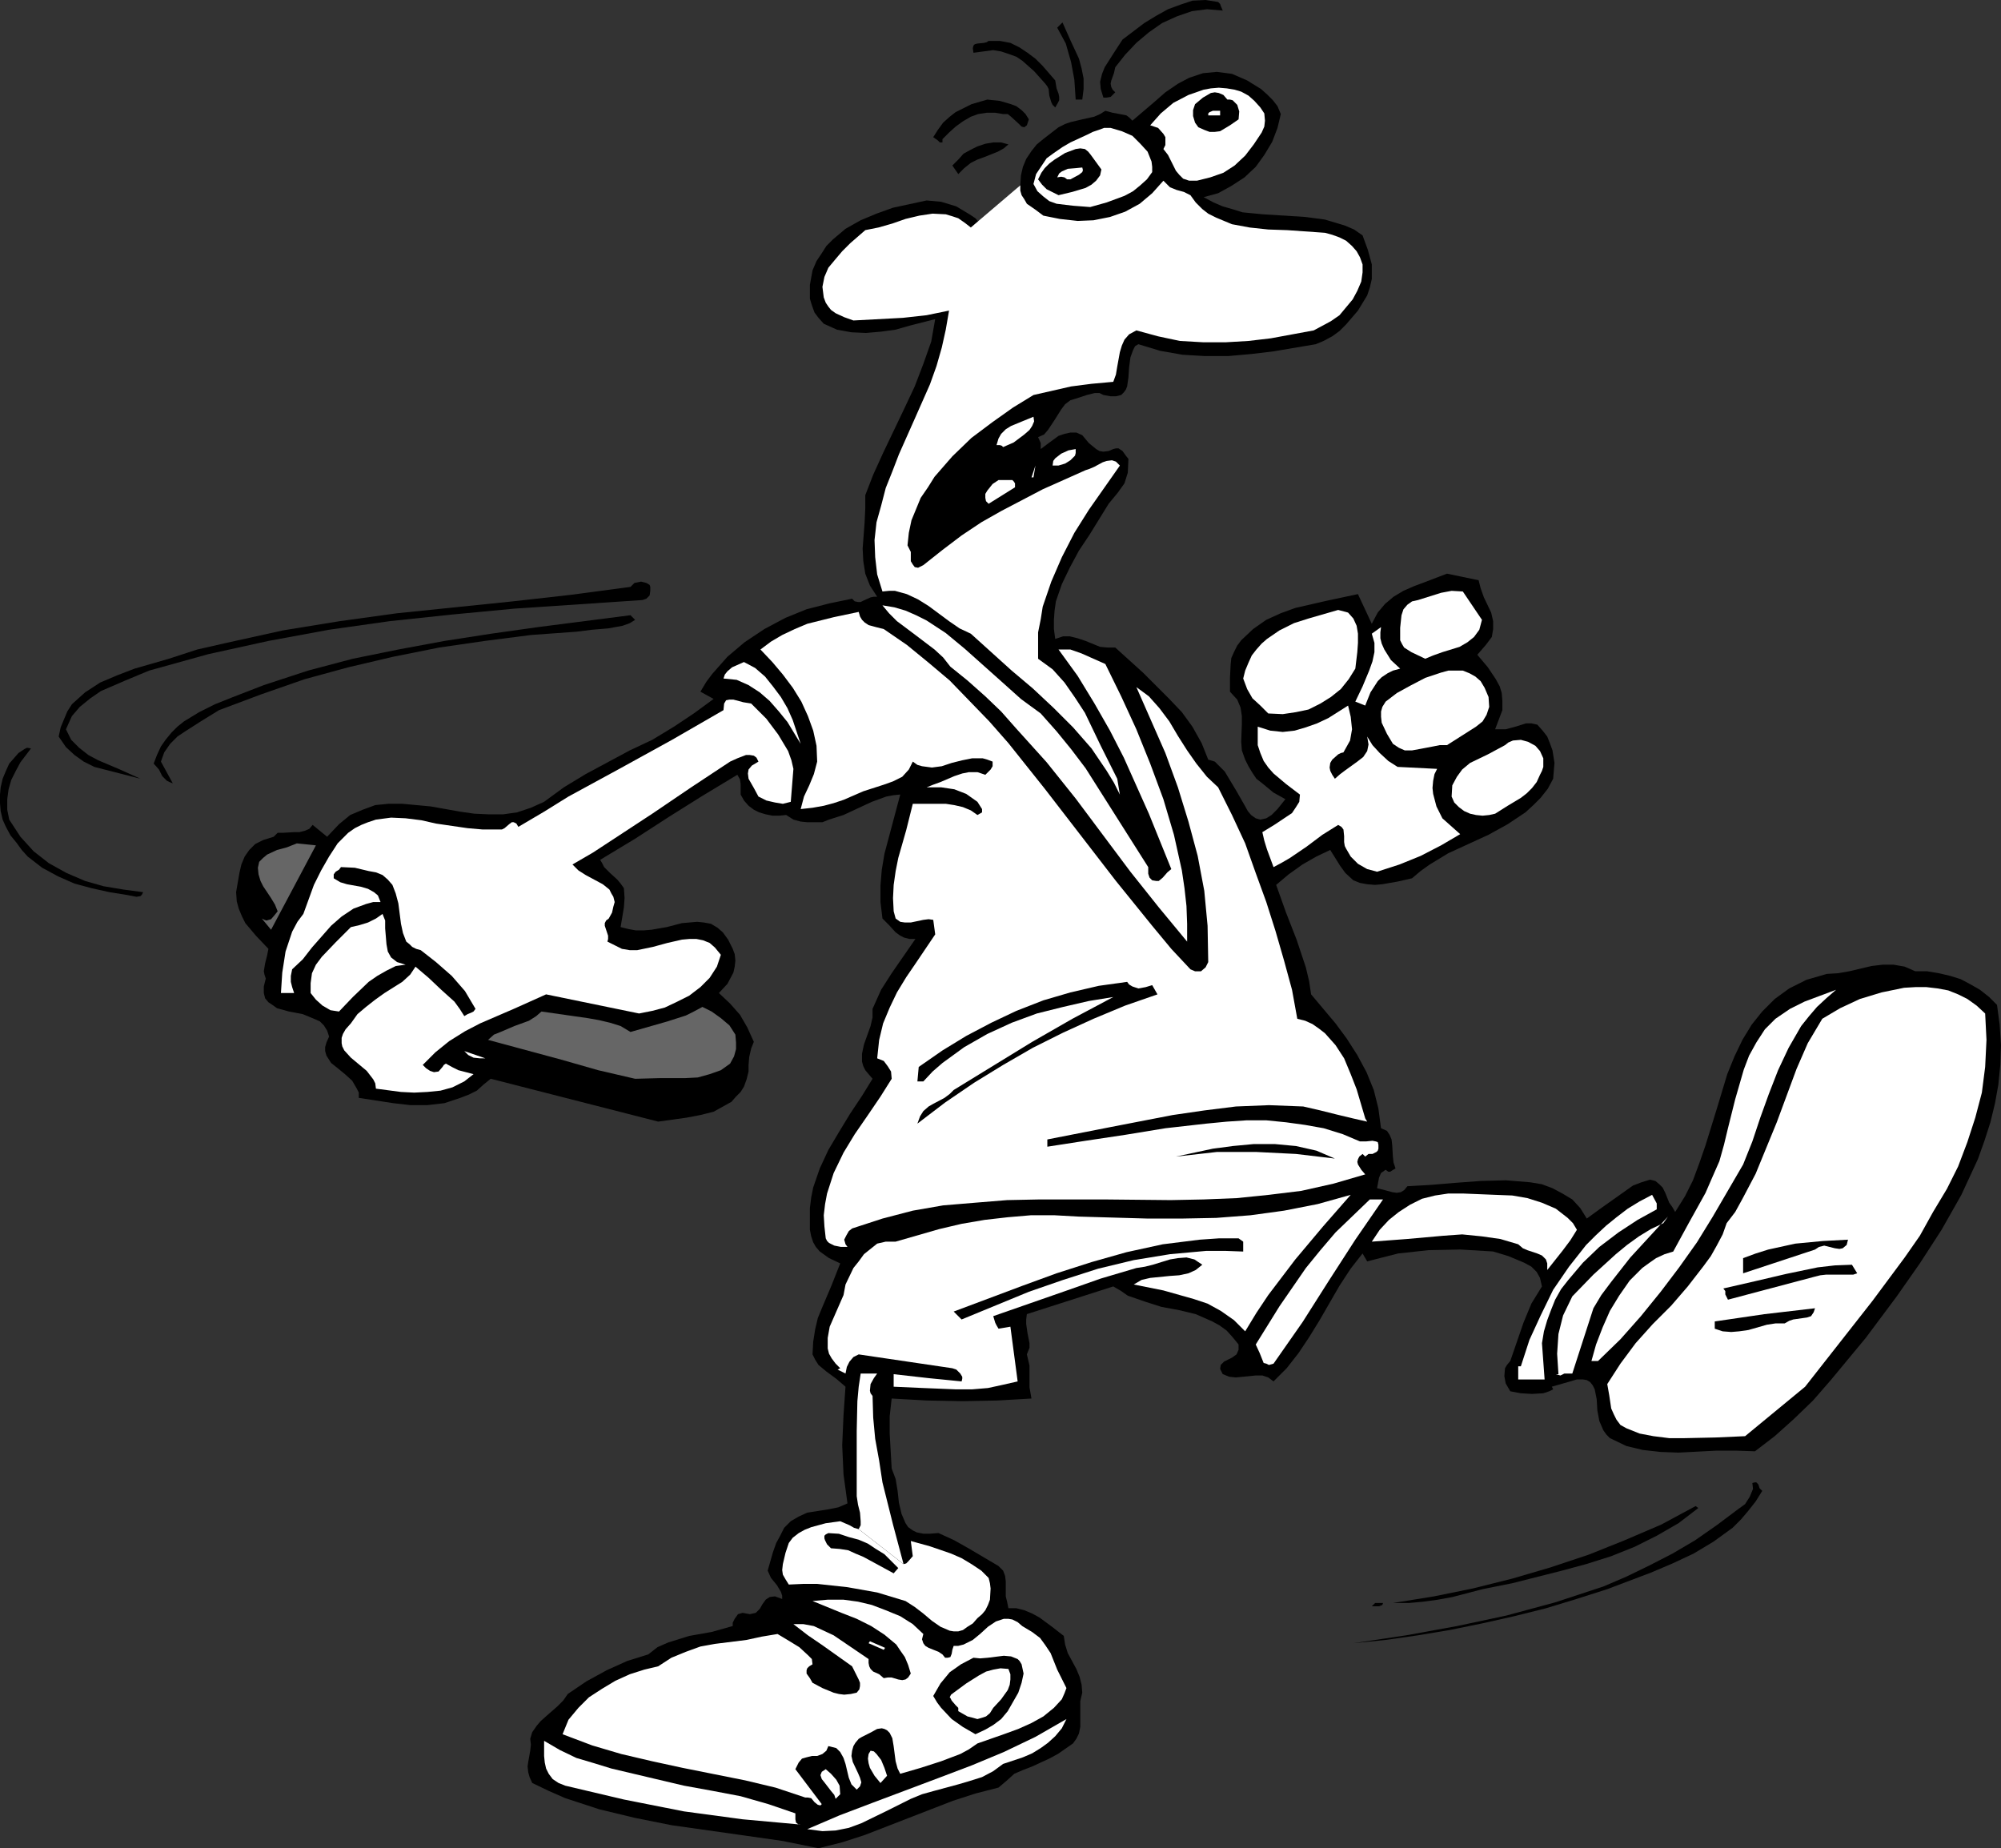 <?xml version="1.0" encoding="UTF-8" standalone="no"?>
<svg
   version="1.0"
   width="129.724mm"
   height="119.833mm"
   id="svg63"
   sodipodi:docname="T &amp; F - Discus 01.wmf"
   xmlns:inkscape="http://www.inkscape.org/namespaces/inkscape"
   xmlns:sodipodi="http://sodipodi.sourceforge.net/DTD/sodipodi-0.dtd"
   xmlns="http://www.w3.org/2000/svg"
   xmlns:svg="http://www.w3.org/2000/svg">
  <rect width="100%" height="100%" fill="#333333" stroke="none"/>
  <sodipodi:namedview
     id="namedview63"
     pagecolor="#ffffff"
     bordercolor="#000000"
     borderopacity="0.25"
     inkscape:showpageshadow="2"
     inkscape:pageopacity="0.0"
     inkscape:pagecheckerboard="0"
     inkscape:deskcolor="#d1d1d1"
     inkscape:document-units="mm" />
  <defs
     id="defs1">
    <pattern
       id="WMFhbasepattern"
       patternUnits="userSpaceOnUse"
       width="6"
       height="6"
       x="0"
       y="0" />
  </defs>
  <path
     style="fill:#000000;fill-opacity:1;fill-rule:evenodd;stroke:none"
     d="m 249.995,45.404 0.162,-2.424 0.485,-2.101 0.808,-1.939 1.293,-1.939 1.293,-1.616 1.778,-1.454 3.555,-2.747 1.616,-0.808 1.454,-0.485 2.747,-0.646 2.909,-0.646 1.454,-0.646 1.293,-0.808 1.778,0.485 1.778,0.323 1.616,0.323 0.646,0.485 0.808,0.808 5.494,-4.686 2.586,-2.262 3.07,-2.101 2.747,-1.454 3.394,-1.131 3.394,-0.323 3.717,0.485 3.717,1.616 3.394,2.101 1.454,1.293 1.454,1.454 1.131,1.454 0.808,1.939 -0.808,3.393 -1.293,3.393 -1.939,3.232 -2.101,2.908 -2.747,2.585 -3.232,2.101 -3.232,1.777 -3.555,0.969 2.424,1.293 2.262,0.969 2.262,0.646 2.586,0.808 5.01,0.485 5.171,0.323 5.171,0.323 4.848,0.646 4.848,1.454 2.262,0.969 2.101,1.454 1.293,3.555 0.97,3.555 v 1.939 1.616 l -0.485,2.101 -0.646,1.939 -2.262,3.716 -2.909,3.393 -1.616,1.616 -1.778,1.293 -2.101,1.131 -1.939,0.808 -10.504,1.777 -5.494,0.646 -5.494,0.485 h -5.656 l -5.494,-0.323 -5.494,-0.969 -5.333,-1.616 -0.808,0.485 -0.485,0.969 -0.646,1.777 -0.323,2.424 -0.162,2.424 -0.323,2.262 -0.323,0.808 -0.485,0.646 -0.646,0.646 -1.293,0.323 h -1.293 l -1.778,-0.323 -0.97,-0.485 h -1.131 l -1.939,0.485 -1.939,0.646 -2.101,0.646 -1.293,0.969 -0.97,1.293 -1.616,2.585 -1.616,2.424 -0.97,1.131 -1.454,0.646 0.646,1.454 v 1.454 l 1.939,-1.454 2.424,-1.777 1.454,-0.485 1.454,-0.323 h 1.454 l 1.454,0.646 1.616,1.939 1.778,1.454 0.808,0.485 0.97,0.162 1.293,-0.162 1.131,-0.485 0.646,-0.162 h 0.646 l 0.97,0.646 0.808,1.131 0.646,0.808 -0.162,3.393 -0.808,2.585 -1.616,2.262 -2.262,2.747 -4.686,7.594 -2.586,3.878 -2.262,4.201 -1.939,4.04 -1.454,4.201 -0.323,2.262 -0.162,2.262 v 2.262 l 0.323,2.424 1.939,-0.646 h 1.616 l 1.939,0.485 1.939,0.646 3.555,1.454 1.778,0.162 h 1.939 l 6.787,6.14 6.464,6.463 3.07,3.232 2.586,3.555 2.262,4.04 1.616,4.04 1.616,0.485 1.131,1.131 1.293,1.293 0.97,1.616 1.939,3.232 1.939,3.393 0.808,1.454 0.808,0.969 1.131,0.808 1.131,0.323 1.454,-0.323 1.293,-0.808 1.454,-1.454 1.939,-2.424 -2.909,-1.616 -2.747,-2.262 -1.454,-1.131 -0.97,-1.454 -0.97,-1.616 -0.808,-1.616 -0.808,-2.262 -0.162,-2.101 0.162,-4.363 v -1.939 l -0.323,-2.101 -0.808,-1.939 -1.778,-1.939 v -3.393 l 0.162,-3.232 0.162,-1.616 0.646,-1.454 0.808,-1.616 0.97,-1.293 2.909,-2.747 3.232,-2.262 3.555,-1.616 3.555,-1.293 7.757,-1.777 7.595,-1.616 3.394,7.271 1.454,-2.747 1.778,-2.101 2.101,-1.777 2.424,-1.454 2.586,-1.131 2.586,-0.969 5.494,-2.101 7.757,1.616 0.485,1.939 0.808,2.262 1.778,3.716 0.485,2.101 v 1.939 l -0.323,1.939 -1.454,1.939 -2.101,2.424 2.586,3.07 1.939,2.908 0.97,1.777 0.485,1.616 0.162,1.939 v 2.262 l -1.778,4.686 h 1.454 1.131 l 2.424,-0.646 2.586,-0.808 h 1.293 l 1.454,0.323 1.293,1.454 1.131,1.454 0.646,1.616 0.646,1.777 0.485,3.07 -0.323,3.878 -1.293,2.424 -1.778,2.262 -1.778,1.777 -1.939,1.777 -4.363,2.908 -4.686,2.585 -9.858,4.524 -4.525,2.747 -2.262,1.616 -2.101,1.777 -3.555,0.808 -3.717,0.646 -1.778,0.162 -1.939,-0.162 -1.778,-0.323 -1.616,-0.646 -1.939,-1.777 -1.293,-1.777 -2.424,-3.878 -3.394,1.616 -3.394,1.939 -3.394,2.424 -3.07,2.585 2.424,6.786 2.586,6.625 2.262,6.786 0.808,3.393 0.485,3.232 5.979,7.11 2.747,3.716 2.586,4.04 2.262,4.201 1.778,4.363 1.131,4.524 0.646,4.847 1.454,0.646 0.646,0.969 0.485,1.131 0.162,1.454 0.162,2.747 0.162,1.454 0.485,1.454 -0.808,0.485 -0.485,0.323 h -0.485 l -0.646,-0.485 -1.131,0.808 -0.485,1.131 -0.485,2.585 1.939,0.485 1.778,0.485 1.131,0.162 0.97,-0.162 0.808,-0.485 0.808,-0.969 5.656,-0.323 5.818,-0.485 6.464,-0.485 6.141,-0.162 5.979,0.485 2.909,0.485 2.586,0.969 2.424,1.293 2.424,1.454 1.939,2.101 1.616,2.585 3.555,-2.585 3.878,-2.747 3.878,-2.747 2.101,-0.808 2.101,-0.646 1.293,0.323 0.97,0.808 0.808,0.808 0.646,1.293 0.97,2.424 0.808,1.131 0.646,1.131 2.424,-3.878 1.939,-3.878 1.616,-4.363 1.454,-4.201 2.747,-8.887 2.586,-8.564 1.778,-4.363 1.939,-4.04 2.262,-3.716 2.586,-3.232 3.07,-3.07 3.555,-2.585 4.202,-2.101 5.01,-1.454 2.747,-0.162 2.747,-0.485 5.494,-1.293 2.747,-0.323 h 2.586 l 2.747,0.485 2.586,1.131 h 2.909 l 2.909,0.485 2.747,0.646 2.586,0.808 2.424,1.293 2.262,1.293 2.262,1.777 1.939,1.939 0.646,4.847 0.323,5.009 -0.162,4.847 -0.485,4.847 -0.808,4.524 -1.131,4.686 -1.454,4.524 -1.616,4.524 -4.04,8.725 -4.848,8.564 -5.333,8.241 -5.656,8.079 -7.595,10.18 -8.565,10.341 -4.363,5.009 -4.686,4.524 -4.686,4.201 -4.848,3.716 -4.686,-0.162 h -4.686 l -9.373,0.485 -4.363,-0.162 -4.363,-0.485 -4.04,-0.969 -4.04,-1.939 -0.808,-0.808 -0.808,-1.131 -0.97,-2.262 -0.485,-2.585 -0.162,-2.747 -0.485,-2.424 -0.485,-0.969 -0.646,-0.808 -0.808,-0.485 -0.97,-0.162 h -1.454 l -1.616,0.485 -4.525,1.293 0.323,0.646 -0.97,0.485 -1.454,0.485 -2.747,0.162 -2.747,-0.162 -2.586,-0.485 -1.131,-1.939 -0.323,-1.777 0.162,-1.939 0.485,-0.808 0.808,-0.969 1.616,-4.686 1.616,-4.686 1.939,-4.686 1.293,-2.101 1.293,-2.101 -0.485,-2.101 -0.808,-1.454 -1.293,-1.293 -1.778,-0.969 -3.878,-1.616 -3.717,-1.131 -8.08,-0.485 -7.757,0.162 -7.434,0.808 -7.595,1.939 -1.131,-1.939 -2.909,3.716 -2.747,4.201 -4.848,8.402 -2.586,4.201 -2.586,3.878 -2.909,3.716 -3.232,3.232 -1.293,-0.969 -1.454,-0.485 h -1.616 l -1.454,0.162 -3.394,0.323 -1.616,-0.162 -1.616,-0.646 -0.646,-1.293 0.162,-0.969 0.808,-0.808 0.97,-0.485 0.97,-0.485 1.131,-0.808 0.485,-1.131 v -1.293 l -1.454,-1.777 -1.454,-1.616 -1.778,-1.293 -1.778,-0.969 -4.04,-1.777 -4.04,-0.969 -4.363,-0.808 -4.04,-1.293 -4.202,-1.454 -1.616,-1.131 -1.939,-1.131 -21.17,6.786 -0.162,1.293 v 1.131 l 0.323,2.262 0.485,2.424 v 1.131 l -0.646,1.616 0.646,2.747 v 2.585 2.747 l 0.485,2.747 -8.403,0.485 -8.403,0.162 -8.726,-0.162 -8.726,-0.485 -0.485,4.363 v 4.201 l 0.485,8.564 0.97,2.585 0.485,2.908 0.323,2.908 0.646,2.747 0.97,2.262 0.646,0.969 1.131,0.808 0.97,0.485 1.616,0.323 h 1.616 l 2.101,-0.162 3.878,1.777 3.717,2.101 7.11,4.201 1.131,1.131 0.485,1.293 0.162,1.293 v 1.131 2.585 l 0.323,1.293 0.323,1.616 h 1.939 l 1.939,0.485 1.939,0.808 1.778,0.969 3.07,2.262 2.909,2.262 0.323,2.101 0.646,2.101 2.101,3.878 0.808,1.939 0.485,1.939 0.162,1.939 -0.485,2.101 v 2.908 3.393 l -0.323,1.616 -0.646,1.293 -0.808,1.131 -1.616,1.131 -2.101,1.454 -2.101,1.131 -4.202,1.939 -2.101,0.808 -2.262,0.969 -1.778,1.616 -2.101,1.777 -5.656,1.454 -5.494,1.777 -10.827,4.201 -10.827,4.201 -5.494,1.777 -5.818,1.454 -8.726,-1.777 -9.05,-1.293 -18.261,-2.585 -8.888,-1.777 -8.726,-2.101 -8.403,-2.747 -4.04,-1.777 -4.04,-1.939 -0.646,-1.454 -0.323,-1.131 -0.162,-1.454 0.162,-1.131 0.485,-2.747 0.162,-1.454 -0.162,-1.454 0.485,-1.616 1.131,-1.616 0.97,-1.131 1.454,-1.293 2.586,-2.262 1.454,-1.454 1.131,-1.616 4.525,-3.07 5.01,-2.747 5.01,-2.262 5.171,-1.616 2.262,-1.777 2.586,-1.131 2.586,-0.808 2.586,-0.808 5.494,-0.969 5.171,-1.454 v -0.808 l 0.485,-0.969 0.808,-1.131 1.131,-0.323 1.778,0.323 1.454,-0.323 0.97,-0.969 0.646,-1.131 0.808,-1.131 0.97,-0.646 1.293,-0.162 1.778,0.646 v -0.808 l -0.323,-0.969 -0.97,-1.616 -1.454,-1.777 -0.808,-1.777 1.293,-4.524 0.808,-2.262 0.97,-1.777 0.97,-1.939 1.616,-1.616 1.939,-1.131 2.101,-0.969 5.171,-0.808 2.424,-0.485 2.262,-0.969 -0.485,-3.555 -0.485,-3.555 -0.323,-7.11 0.323,-7.433 0.485,-6.948 -2.262,-1.939 -2.424,-1.777 -1.939,-1.616 -0.808,-1.293 -0.646,-1.293 0.162,-3.07 0.485,-3.07 0.646,-2.747 1.131,-2.747 2.262,-5.332 2.101,-5.332 -2.747,-1.293 -2.262,-1.616 -0.97,-1.131 -0.646,-1.131 -0.485,-1.454 -0.323,-1.616 v -2.747 -2.585 l 0.323,-2.585 0.485,-2.424 1.616,-4.686 2.101,-4.524 2.586,-4.363 2.747,-4.524 2.909,-4.363 2.586,-4.201 -0.97,-1.131 -0.808,-0.969 -0.485,-0.969 -0.323,-1.131 v -1.939 l 0.485,-2.262 1.616,-4.524 0.485,-2.101 v -2.101 l 2.101,-4.686 2.586,-4.04 5.818,-8.402 h -1.454 l -1.293,-0.323 -0.97,-0.485 -1.131,-0.808 -1.616,-1.777 -1.616,-1.616 -0.485,-4.04 v -4.04 l 0.323,-3.878 0.646,-3.878 1.939,-7.271 1.939,-7.271 -1.616,0.162 -1.778,0.323 -3.555,1.293 -6.949,3.232 -3.555,1.131 -1.616,0.646 h -1.778 -1.939 l -1.616,-0.162 -1.778,-0.485 -1.778,-1.131 -1.616,0.162 h -1.778 l -1.616,-0.323 -1.616,-0.485 -1.293,-0.646 -1.293,-0.969 -1.131,-1.293 -0.808,-1.454 v -2.585 l -0.162,-1.131 -0.646,-1.131 -8.565,5.171 -8.242,5.171 -8.242,5.332 -8.565,5.171 0.485,0.808 0.485,0.969 1.454,1.454 1.778,1.616 0.808,0.969 0.808,1.131 0.162,2.424 -0.162,2.262 -0.808,4.847 1.939,0.485 1.778,0.323 h 1.939 l 1.939,-0.162 3.717,-0.646 3.717,-0.969 3.717,-0.323 1.616,0.162 1.778,0.323 1.616,0.969 1.293,1.131 1.293,1.777 1.131,2.262 0.485,1.293 0.162,1.616 -0.162,1.454 -0.323,1.454 -1.454,2.747 -2.101,2.262 2.747,2.585 2.424,2.747 1.778,3.07 1.616,3.555 -0.646,1.616 -0.485,2.101 -0.162,1.939 v 1.616 l -0.485,1.939 -0.646,1.777 -0.808,1.293 -1.131,1.131 -1.131,1.293 -1.454,0.808 -2.909,1.616 -3.232,0.808 -3.394,0.646 -6.949,0.969 -41.046,-10.503 -1.778,1.454 -1.616,1.454 -1.939,0.969 -2.101,0.808 -3.878,1.293 -4.202,0.485 h -4.202 l -4.202,-0.485 -8.403,-1.293 v -1.293 l -0.485,-0.969 -1.131,-1.939 -1.778,-1.616 -1.778,-1.454 -1.616,-1.293 -1.131,-1.777 -0.323,-1.131 v -0.969 l 0.323,-1.131 0.646,-1.454 -0.485,-1.454 -0.808,-1.293 -0.97,-0.969 -1.454,-0.646 -2.747,-1.131 -3.394,-0.646 -2.909,-0.808 -1.131,-0.808 -0.97,-0.646 -0.808,-0.969 -0.323,-1.293 v -1.616 l 0.485,-1.939 -0.323,-0.969 -0.162,-0.808 0.323,-1.939 0.485,-1.939 0.323,-1.616 -3.07,-3.232 -2.586,-3.07 -0.808,-1.616 -0.808,-1.939 -0.485,-1.777 -0.162,-2.262 0.808,-4.686 0.485,-2.101 0.808,-1.939 1.131,-1.616 1.454,-1.454 1.939,-0.969 2.586,-0.808 0.97,-0.969 h 1.293 l 2.747,-0.162 h 1.293 l 1.293,-0.323 1.131,-0.485 0.808,-0.969 3.555,2.908 2.909,-3.07 2.747,-2.262 3.07,-1.293 3.07,-1.131 3.232,-0.323 h 3.394 l 6.949,0.646 7.272,1.293 3.394,0.485 3.555,0.162 h 3.555 l 3.394,-0.485 3.394,-1.131 3.232,-1.454 4.848,-3.555 5.333,-3.232 10.827,-5.817 5.494,-2.585 5.333,-3.232 4.848,-3.232 4.848,-3.555 -3.232,-1.777 1.454,-2.424 1.454,-1.939 3.717,-4.201 4.202,-3.555 4.848,-3.232 5.171,-2.747 5.171,-2.101 5.656,-1.454 5.494,-1.131 0.646,0.646 0.808,0.162 h 0.646 l 0.646,-0.323 1.778,-0.808 0.808,-0.162 h 0.808 l -1.778,-2.747 -1.131,-2.908 -0.485,-3.07 -0.162,-3.07 0.485,-6.463 0.162,-3.393 v -3.232 l 1.939,-5.009 2.424,-5.332 5.171,-10.826 2.586,-5.494 2.101,-5.494 1.939,-5.494 0.97,-5.494 -6.302,1.616 -3.394,0.969 -3.555,0.485 -3.717,0.323 -3.555,-0.162 -3.555,-0.646 -3.232,-1.454 -1.293,-1.454 -0.97,-1.293 -0.646,-1.777 -0.485,-1.616 V 71.58 69.803 l 0.646,-3.555 0.97,-2.262 1.293,-1.939 1.131,-1.777 1.616,-1.616 3.07,-2.585 3.717,-2.101 3.878,-1.616 4.04,-1.454 8.242,-1.777 3.555,0.323 3.717,1.131 3.232,1.939 1.454,0.969 1.131,1.293 z"
     id="path1" />
  <path
     style="fill:#ffffff;fill-opacity:1;fill-rule:evenodd;stroke:none"
     d="m 210.403,374.706 0.485,-0.969 v -0.969 l -0.162,-2.101 -0.485,-1.939 -0.323,-2.101 v -8.079 -7.917 l 0.162,-7.271 0.323,-3.555 0.485,-3.232 h 4.04 l -0.808,1.131 -0.808,1.454 -0.162,1.616 0.162,0.646 0.485,0.646 0.162,5.332 0.485,5.171 0.97,5.332 0.808,5.332 2.586,10.341 2.586,9.695 z"
     id="path2" />
  <path
     style="fill:#ffffff;fill-opacity:1;fill-rule:evenodd;stroke:none"
     d="m 221.392,383.27 0.646,-0.162 0.485,-0.485 1.131,-1.293 -0.485,-3.716 4.686,1.293 5.171,1.777 2.586,1.131 2.424,1.454 2.424,1.616 1.778,1.777 0.323,1.293 0.162,1.293 -0.162,2.747 -0.485,1.293 -0.646,1.293 -0.808,0.969 -1.131,0.969 -1.131,1.293 -1.293,0.808 -1.131,0.808 -1.131,0.323 h -1.131 l -0.97,-0.162 -2.262,-0.969 -2.101,-1.454 -2.101,-1.777 -2.101,-1.616 -2.262,-1.454 -6.949,-2.101 -7.272,-1.293 -7.434,-0.808 h -3.394 l -3.555,0.162 -0.808,-1.293 -0.646,-1.131 -0.162,-1.131 0.162,-1.454 0.646,-2.747 0.808,-2.424 0.97,-1.293 1.454,-1.131 1.454,-0.808 1.616,-0.646 3.555,-0.969 3.555,-0.485 2.262,0.969 1.131,0.646 1.131,0.323 z"
     id="path3" />
  <path
     style="fill:#000000;fill-opacity:1;fill-rule:evenodd;stroke:none"
     d="m 299.606,2.585 -3.878,-0.323 -3.717,0.485 -3.717,1.293 -3.555,1.616 -3.232,2.262 -3.07,2.585 -2.747,2.908 -2.424,3.07 -0.323,1.454 -0.646,1.777 -0.162,0.808 0.162,0.808 0.323,0.646 0.646,0.646 -0.485,0.485 -0.646,0.646 -0.97,0.162 h -0.808 l -0.646,-2.101 -0.162,-1.777 0.485,-1.939 0.646,-1.616 2.262,-3.555 2.101,-3.232 5.333,-4.04 2.909,-1.777 2.909,-1.616 3.07,-1.131 2.909,-0.969 L 295.404,0 l 3.07,0.485 0.485,0.485 0.162,0.485 z"
     id="path4" />
  <path
     style="fill:#000000;fill-opacity:1;fill-rule:evenodd;stroke:none"
     d="m 265.185,24.399 h -1.616 l -0.323,-4.847 -0.808,-4.363 -1.293,-4.524 -2.101,-3.878 1.293,-1.293 1.939,4.363 2.101,4.524 0.646,2.424 0.485,2.424 v 2.585 z"
     id="path5" />
  <path
     style="fill:#000000;fill-opacity:1;fill-rule:evenodd;stroke:none"
     d="m 258.56,19.713 0.323,1.939 0.485,1.293 0.162,0.808 v 0.808 l -0.323,0.646 -0.646,1.131 -0.646,-0.646 -0.323,-0.646 -0.485,-1.616 -0.162,-1.616 -0.323,-0.646 -0.485,-0.646 -2.747,-3.07 -2.909,-2.585 -1.454,-0.969 -1.778,-0.646 -1.939,-0.646 -1.939,-0.323 -4.848,0.646 -0.162,-1.131 0.162,-0.646 0.323,-0.323 0.646,-0.162 1.616,-0.162 0.646,-0.162 0.485,-0.323 h 2.747 l 2.586,0.485 2.262,1.131 1.939,1.293 1.939,1.454 1.778,1.777 z"
     id="path6" />
  <path
     style="fill:#ffffff;fill-opacity:1;fill-rule:evenodd;stroke:none"
     d="m 308.817,26.338 0.97,1.454 0.162,1.777 -0.162,1.454 -0.646,1.454 -1.939,2.908 -2.101,2.747 -2.586,2.424 -2.747,1.777 -3.232,1.131 -3.232,0.808 h -1.939 l -1.454,-0.485 -0.97,-0.969 -0.808,-0.969 -1.293,-2.585 -0.646,-1.293 -1.131,-1.454 0.485,-0.969 V 34.417 33.609 l -0.485,-0.808 -1.293,-1.454 -1.939,-0.646 2.586,-2.908 3.07,-2.585 3.717,-1.939 3.717,-1.293 1.778,-0.323 1.939,-0.162 1.939,0.162 1.939,0.323 1.616,0.485 1.778,0.969 1.454,1.293 z"
     id="path7" />
  <path
     style="fill:#000000;fill-opacity:1;fill-rule:evenodd;stroke:none"
     d="m 303.484,29.246 -2.101,1.454 -2.424,1.454 -1.293,0.162 h -1.293 l -1.293,-0.485 -1.454,-0.646 -0.808,-1.131 -0.485,-1.616 v -1.454 l 0.485,-1.454 1.939,-1.616 1.939,-1.131 0.97,-0.162 0.97,0.162 1.131,0.485 0.97,1.131 h 0.646 l 0.646,0.162 1.131,1.131 0.485,1.616 z"
     id="path8" />
  <path
     style="fill:#000000;fill-opacity:1;fill-rule:evenodd;stroke:none"
     d="m 252.096,29.246 -0.485,1.454 -0.646,0.485 -0.646,-0.162 -0.646,-0.646 -1.939,-1.777 -0.808,-0.646 h -1.131 l -1.939,-0.323 h -2.101 l -2.101,0.323 -1.778,0.646 -1.939,1.131 -1.778,1.293 -1.616,1.454 -1.616,1.616 v 0.808 h -0.646 l -0.485,-0.485 -1.131,-0.808 1.131,-1.777 1.293,-1.777 1.616,-1.454 1.454,-1.131 3.878,-1.939 3.878,-1.131 3.07,0.323 2.747,0.808 1.293,0.485 1.293,0.969 0.97,0.969 z"
     id="path9" />
  <path
     style="fill:#ffffff;fill-opacity:1;fill-rule:evenodd;stroke:none"
     d="m 298.96,28.277 h -2.909 v -0.485 l 0.323,-0.323 0.808,-0.323 h 1.778 z"
     id="path10" />
  <path
     style="fill:#ffffff;fill-opacity:1;fill-rule:evenodd;stroke:none"
     d="m 282.315,42.173 -1.293,1.777 -1.616,1.454 -1.778,1.454 -2.101,1.131 -4.363,1.616 -4.04,1.131 -4.202,-0.323 -4.04,-0.485 -1.778,-0.646 -1.454,-1.131 -1.454,-1.293 -0.97,-1.777 0.646,-2.424 1.293,-1.939 1.293,-1.939 1.778,-1.293 2.101,-1.454 1.939,-1.131 4.202,-1.939 1.293,-0.646 1.454,-0.485 1.293,-0.485 h 1.616 l 2.747,0.808 2.586,1.131 1.939,1.939 1.778,1.939 0.97,2.424 0.162,1.293 z"
     id="path11" />
  <path
     style="fill:#000000;fill-opacity:1;fill-rule:evenodd;stroke:none"
     d="m 247.086,35.386 -1.131,0.969 -1.454,0.808 -3.232,1.293 -1.778,0.646 -1.616,0.808 -1.616,1.293 -1.454,1.454 -1.454,-2.101 1.454,-1.454 1.293,-1.454 1.778,-0.969 1.616,-0.808 1.939,-0.646 1.939,-0.323 h 1.939 z"
     id="path12" />
  <path
     style="fill:#000000;fill-opacity:1;fill-rule:evenodd;stroke:none"
     d="m 269.872,41.526 -0.323,1.454 -0.97,1.293 -1.131,0.969 -1.454,0.808 -3.232,0.969 -3.394,0.808 -1.293,-0.646 -1.616,-0.808 -1.131,-1.131 -0.97,-1.293 0.808,-1.616 0.808,-1.131 1.131,-1.131 1.293,-0.969 2.586,-1.616 2.586,-0.969 1.131,-0.162 1.131,0.162 0.808,0.646 0.646,0.808 1.293,1.777 z"
     id="path13" />
  <path
     style="fill:#ffffff;fill-opacity:1;fill-rule:evenodd;stroke:none"
     d="m 265.185,41.042 0.162,0.646 -0.162,0.485 -0.808,0.646 -2.101,1.131 h -0.808 l -0.646,-0.485 -0.808,-0.162 -0.97,0.162 0.485,-0.969 0.646,-0.485 1.454,-0.646 1.939,-0.162 z"
     id="path14" />
  <path
     style="fill:#000000;fill-opacity:1;fill-rule:evenodd;stroke:none"
     d="m 233.35,63.501 0.323,1.939 -0.97,-0.323 -1.131,0.162 -1.939,0.969 -2.262,0.646 -1.131,0.162 -1.131,-0.323 -3.394,4.201 -1.616,2.262 -1.131,2.585 -0.97,-0.969 -0.646,-1.131 -0.162,-0.969 0.323,-1.131 1.454,-2.262 1.131,-2.101 -1.778,-0.646 -1.939,-0.969 -0.485,-0.485 -0.323,-0.808 0.162,-0.808 0.485,-1.293 2.101,0.808 1.939,0.646 4.202,0.485 4.363,-0.162 z"
     id="path15" />
  <path
     style="fill:#ffffff;fill-opacity:1;fill-rule:evenodd;stroke:none"
     d="m 253.227,102.119 0.162,1.131 -0.485,1.131 -0.646,0.969 -1.293,1.131 -2.586,1.939 -2.586,1.131 -0.323,-0.323 -0.485,-0.162 h -0.808 l 0.485,-1.616 0.646,-1.131 1.131,-1.131 1.293,-0.808 2.747,-1.131 z"
     id="path16" />
  <path
     style="fill:#ffffff;fill-opacity:1;fill-rule:evenodd;stroke:none"
     d="m 263.569,110.037 v 0.969 l -0.162,0.646 -1.131,1.131 -1.293,0.808 -1.616,0.485 h -1.454 l 0.162,-1.131 0.485,-0.646 1.454,-1.131 1.778,-0.808 z"
     id="path17" />
  <path
     style="fill:#ffffff;fill-opacity:1;fill-rule:evenodd;stroke:none"
     d="m 252.742,116.984 0.97,-2.908 -0.485,2.908 z"
     id="path18" />
  <path
     style="fill:#ffffff;fill-opacity:1;fill-rule:evenodd;stroke:none"
     d="m 248.702,119.408 -6.464,4.04 -0.646,-0.646 -0.162,-0.808 v -0.969 l 0.485,-0.808 1.293,-1.616 1.454,-0.969 h 2.747 0.646 l 0.323,0.323 0.323,0.485 z"
     id="path19" />
  <path
     style="fill:#000000;fill-opacity:1;fill-rule:evenodd;stroke:none"
     d="m 159.337,143.807 v 0.969 l -0.162,1.131 -0.808,0.808 -0.97,0.323 -31.35,2.101 -15.352,1.454 -15.19,1.616 -14.867,2.101 -14.867,2.747 -14.706,3.232 -14.544,4.04 -5.818,2.424 -5.979,2.585 -2.586,1.777 -2.586,2.101 -1.939,2.262 -1.454,3.232 1.293,2.585 1.939,1.939 2.262,1.777 2.424,1.293 5.333,2.262 5.01,2.262 -5.656,-1.454 -5.656,-1.454 -2.586,-1.293 -2.262,-1.616 -2.101,-1.939 -1.778,-2.585 0.485,-2.262 0.808,-1.939 0.808,-1.939 1.131,-1.777 1.616,-1.454 1.616,-1.454 3.717,-2.424 4.202,-1.777 4.202,-1.616 8.403,-2.424 6.949,-2.262 7.11,-1.616 13.898,-3.07 13.898,-2.262 14.059,-1.939 28.28,-2.908 14.382,-1.616 14.544,-1.939 0.485,-0.485 0.485,-0.485 1.616,-0.323 1.293,0.323 0.808,0.485 z"
     id="path20" />
  <path
     style="fill:#ffffff;fill-opacity:1;fill-rule:evenodd;stroke:none"
     d="m 363.115,151.886 -0.646,2.424 -1.293,1.777 -1.616,1.293 -1.939,1.131 -4.202,1.293 -2.262,0.808 -1.939,0.808 -3.394,-1.616 -1.778,-1.131 -0.485,-0.808 -0.485,-0.969 v -3.07 l 0.323,-3.07 0.485,-1.454 0.97,-1.131 1.131,-0.808 1.454,-0.323 5.656,-1.777 2.586,-0.485 2.747,0.162 z"
     id="path21" />
  <path
     style="fill:#ffffff;fill-opacity:1;fill-rule:evenodd;stroke:none"
     d="m 255.005,174.83 3.878,4.363 3.555,4.363 3.555,4.686 3.07,4.847 6.141,9.695 6.141,9.695 v 1.616 l 0.323,0.969 0.646,0.646 0.97,0.162 h 0.646 l 0.97,-0.808 1.131,-1.293 0.97,-0.808 -5.494,-13.573 -6.141,-13.734 -3.394,-6.625 -3.878,-6.786 -4.04,-6.625 -4.686,-6.463 h 1.454 1.454 l 2.747,0.969 2.909,1.293 2.909,1.293 3.878,7.917 3.717,8.079 3.394,8.402 3.232,8.725 2.586,8.725 1.939,8.725 0.646,4.363 0.485,4.363 0.162,4.363 v 4.363 l -6.949,-8.402 -6.949,-8.725 -13.413,-17.935 -7.11,-8.887 -7.434,-8.241 -3.717,-4.201 -3.878,-3.716 -4.363,-3.878 -4.202,-3.393 -1.778,-2.262 -2.101,-1.939 -4.686,-3.555 -4.525,-3.393 -1.939,-1.939 -1.616,-1.939 2.909,0.485 2.747,0.808 2.586,1.131 2.586,1.293 4.686,3.07 4.686,3.878 9.05,8.079 4.686,4.201 z"
     id="path22" />
  <path
     style="fill:#ffffff;fill-opacity:1;fill-rule:evenodd;stroke:none"
     d="m 332.088,163.843 -1.616,2.585 -1.939,2.424 -2.424,1.939 -2.586,1.616 -2.909,1.454 -3.07,0.646 -3.232,0.485 -3.555,-0.162 -1.939,-1.939 -1.939,-1.777 -1.293,-2.262 -0.97,-2.585 0.485,-1.939 0.808,-1.939 0.808,-1.777 1.131,-1.454 1.293,-1.454 1.293,-1.131 3.07,-2.101 3.555,-1.777 3.555,-1.131 7.272,-2.101 2.424,0.646 1.293,1.454 0.808,1.777 0.323,1.939 v 2.262 l -0.162,2.262 z"
     id="path23" />
  <path
     style="fill:#ffffff;fill-opacity:1;fill-rule:evenodd;stroke:none"
     d="m 216.544,154.148 5.656,3.878 5.333,4.363 5.171,4.363 4.848,5.009 4.848,5.009 4.686,5.332 8.888,11.149 17.453,22.621 8.888,10.987 4.686,5.655 4.686,5.009 1.131,0.485 h 1.454 l 1.131,-0.969 0.646,-1.293 -0.162,-8.887 -0.808,-8.564 -1.616,-8.564 -2.262,-8.402 -2.586,-8.402 -3.07,-8.402 -3.555,-8.079 -3.555,-8.079 3.07,2.262 2.586,2.908 2.424,3.232 2.101,3.555 2.262,3.555 2.262,3.232 2.586,3.232 2.747,2.585 3.394,6.786 3.232,6.948 2.586,7.271 2.586,7.11 2.262,7.11 2.101,7.271 1.939,7.11 1.293,7.11 1.939,0.485 1.778,0.808 1.616,1.131 1.454,1.131 2.586,2.908 2.101,3.232 1.616,3.878 1.454,3.716 2.101,7.11 0.485,0.808 -3.555,-0.808 -4.04,-0.969 -3.878,-0.969 -4.202,-0.969 -8.403,-0.323 -8.08,0.323 -7.757,0.969 -7.757,1.131 -15.029,2.908 -15.675,3.07 v 1.777 l 9.373,-1.454 9.696,-1.454 9.858,-1.616 10.019,-1.131 5.01,-0.485 4.848,-0.323 h 4.848 l 4.848,0.485 4.686,0.646 4.525,0.808 4.686,1.454 4.202,1.777 h 1.454 l 1.616,-0.162 0.808,0.162 0.485,0.162 0.162,0.646 v 0.969 l -0.162,0.485 -0.323,0.323 -0.97,0.485 h -0.97 l -0.808,0.646 -0.646,-0.646 -0.808,0.646 -0.323,0.646 -0.162,0.646 0.162,0.646 0.808,1.293 0.97,1.131 -7.757,2.262 -7.918,1.777 -7.918,0.969 -7.918,0.808 -8.08,0.323 -8.08,0.162 -16.16,-0.162 h -15.998 l -7.918,0.162 -7.918,0.646 -7.757,0.646 -7.434,1.293 -7.434,1.939 -7.434,2.424 -0.808,0.646 -0.646,1.131 -0.485,0.969 0.323,1.131 0.485,0.646 h -1.616 l -1.616,-0.323 -1.293,-0.646 -0.485,-0.485 -0.323,-0.646 -0.323,-2.908 -0.162,-2.747 0.323,-2.747 0.485,-2.585 1.616,-5.009 2.424,-5.009 2.747,-4.524 3.232,-4.686 3.07,-4.524 2.747,-4.363 -0.162,-1.777 -0.808,-1.293 -0.97,-1.293 -1.616,-0.646 0.485,-4.524 0.97,-4.04 1.616,-3.878 1.778,-3.716 2.262,-3.716 2.424,-3.555 4.686,-6.948 -0.485,-3.555 -1.131,-0.162 -1.293,0.162 -3.07,0.646 h -1.454 l -1.131,-0.162 -1.131,-0.808 -0.485,-1.777 -0.162,-3.232 0.162,-3.232 0.485,-3.393 0.646,-3.232 1.939,-6.786 1.616,-6.463 h 3.878 4.202 l 2.101,0.323 2.101,0.485 1.939,0.808 1.616,1.131 1.131,-0.646 v -0.808 l -1.131,-1.777 -2.747,-1.939 -2.909,-1.131 -3.232,-0.485 h -3.555 l 1.616,-0.646 1.778,-0.646 3.394,-1.454 1.939,-0.646 1.616,-0.323 h 2.101 l 1.939,0.646 1.293,-1.293 0.485,-0.808 v -1.131 l -1.293,-0.485 -1.131,-0.323 h -2.586 l -2.424,0.485 -2.586,0.646 -2.424,0.808 -2.424,0.323 -2.424,-0.323 -1.131,-0.323 -1.131,-0.808 -0.485,0.969 -0.485,0.969 -1.616,1.777 -2.262,1.131 -2.262,0.808 -5.01,1.616 -4.848,2.101 -2.424,0.808 -2.424,0.646 -2.747,0.485 -2.909,0.323 0.808,-3.07 1.293,-2.747 1.131,-2.747 0.808,-3.07 -0.162,-3.878 -0.808,-3.716 -1.293,-3.555 -1.616,-3.555 -2.101,-3.393 -2.424,-3.232 -2.586,-3.07 -2.909,-3.07 2.586,-1.939 2.747,-1.616 3.07,-1.454 3.07,-1.293 6.464,-1.616 6.141,-1.293 0.323,1.131 0.485,0.808 0.646,0.646 0.97,0.646 1.778,0.485 z"
     id="path24" />
  <path
     style="fill:#000000;fill-opacity:1;fill-rule:evenodd;stroke:none"
     d="m 155.621,151.886 -1.293,0.808 -1.778,0.646 -3.555,0.646 -3.878,0.323 -3.878,0.485 -11.15,0.808 -11.312,1.454 -11.15,1.616 -11.312,2.262 -10.989,2.585 -10.666,2.908 -10.666,3.716 -10.342,3.878 -4.202,2.585 -4.04,2.585 -1.939,1.293 -1.778,1.777 -1.454,2.101 -0.808,2.262 2.909,5.332 -0.808,-0.323 -0.646,-0.323 -1.131,-1.131 -0.808,-1.616 -1.293,-1.454 0.808,-2.101 0.97,-2.101 1.131,-1.616 1.454,-1.777 1.454,-1.454 1.616,-1.293 3.717,-2.262 3.878,-1.939 4.04,-1.616 7.918,-3.07 10.827,-3.555 10.989,-2.908 11.15,-2.262 11.312,-2.101 11.474,-1.777 11.474,-1.616 22.624,-2.908 z"
     id="path25" />
  <path
     style="fill:#ffffff;fill-opacity:1;fill-rule:evenodd;stroke:none"
     d="m 343.076,163.843 -1.778,0.485 -1.293,0.646 -1.454,0.969 -0.97,0.969 -1.778,2.747 -1.293,3.232 -2.424,-0.969 1.778,-3.716 1.616,-3.878 0.808,-2.262 0.485,-2.262 v -2.262 l -0.646,-2.262 2.262,-1.616 -0.162,1.293 v 1.454 l 0.323,1.293 0.646,1.454 1.616,2.585 z"
     id="path26" />
  <path
     style="fill:#ffffff;fill-opacity:1;fill-rule:evenodd;stroke:none"
     d="m 196.182,182.263 -3.232,-5.332 -2.101,-2.585 -2.262,-2.585 -2.424,-2.101 -2.747,-1.777 -2.909,-1.293 -3.232,-0.323 0.323,-0.969 0.646,-0.808 1.131,-0.969 2.909,-1.293 2.747,1.454 2.424,2.101 1.939,2.424 1.939,2.585 1.616,2.747 1.293,2.908 z"
     id="path27" />
  <path
     style="fill:#ffffff;fill-opacity:1;fill-rule:evenodd;stroke:none"
     d="m 364.731,170.791 0.162,2.424 -0.646,1.939 -0.97,1.616 -1.616,1.293 -3.555,2.262 -3.555,2.262 h -1.778 l -1.616,0.323 -3.394,0.646 -1.778,0.323 h -1.778 l -1.454,-0.646 -1.454,-0.969 -1.454,-2.424 -1.293,-2.747 -0.162,-1.454 v -1.293 l 0.323,-1.131 0.808,-1.293 2.747,-2.101 3.232,-1.777 3.717,-1.939 3.878,-1.293 1.778,-0.485 h 1.939 1.616 l 1.616,0.646 1.454,0.808 1.293,1.131 0.97,1.616 z"
     id="path28" />
  <path
     style="fill:#ffffff;fill-opacity:1;fill-rule:evenodd;stroke:none"
     d="m 194.405,188.403 -0.646,8.079 -1.939,0.485 -1.939,-0.323 -2.101,-0.485 -1.939,-0.969 -1.131,-2.101 -1.293,-2.262 -0.162,-1.293 0.162,-0.969 0.808,-0.969 1.616,-0.969 -0.485,-0.969 -0.646,-0.485 -0.97,-0.162 h -0.97 l -2.101,0.808 -1.778,0.808 -9.534,6.302 -9.534,6.463 -9.858,6.463 -4.686,3.07 -5.01,2.908 1.454,1.454 1.778,1.131 4.202,2.262 1.616,1.293 0.485,0.969 0.485,0.808 0.323,1.293 -0.323,1.131 -0.323,1.454 -0.808,1.454 -0.646,0.485 -0.323,0.646 v 0.646 l 0.323,0.969 0.485,1.454 v 0.808 l -0.162,0.646 1.939,0.969 1.616,0.808 1.939,0.323 h 1.778 l 3.878,-0.808 3.555,-0.969 3.555,-0.808 1.778,-0.162 h 1.778 l 1.616,0.323 1.616,0.646 1.293,1.131 1.454,1.777 -0.97,2.908 -1.778,2.747 -2.262,2.262 -2.747,2.101 -2.909,1.454 -3.07,1.454 -3.07,0.808 -3.232,0.646 -22.786,-4.686 -7.918,3.555 -8.242,3.555 -3.717,1.939 -3.878,2.424 -3.394,2.747 -3.07,3.07 0.808,0.808 0.97,0.646 0.97,0.323 1.131,-0.162 0.97,-1.131 0.323,-0.485 0.485,-0.323 1.454,0.808 1.616,0.808 3.717,0.969 -2.262,1.777 -2.909,1.454 -2.909,0.808 -3.232,0.323 -3.232,0.162 -3.232,-0.162 -6.141,-0.808 -0.162,-1.293 -0.485,-0.969 -1.616,-2.101 -3.878,-3.232 -1.616,-1.777 -0.485,-0.969 -0.162,-0.808 v -1.293 l 0.323,-0.969 0.646,-1.131 1.293,-1.454 1.616,-2.262 2.101,-1.777 2.262,-1.777 2.262,-1.616 4.363,-2.747 1.939,-1.777 1.293,-1.939 3.232,2.747 3.07,2.908 3.232,2.908 1.293,1.777 1.131,1.777 0.808,-0.485 0.808,-0.323 0.646,-0.323 0.485,-0.646 -2.586,-4.363 -3.232,-3.716 -3.878,-3.393 -3.717,-2.908 -1.131,-0.323 -0.97,-0.485 -0.646,-0.646 -0.808,-0.646 -0.808,-2.101 -0.485,-2.262 -0.646,-5.009 -0.646,-2.424 -0.808,-2.101 -1.131,-1.293 -1.293,-1.131 -1.616,-0.646 -1.778,-0.323 -3.394,-0.808 -3.394,-0.162 -0.485,0.646 -0.808,0.485 -0.485,0.646 v 0.969 l 1.616,0.969 1.616,0.485 3.555,0.646 1.616,0.485 1.454,0.808 0.97,0.808 0.646,1.616 h -1.778 l -1.778,0.485 -3.07,1.131 -2.909,1.939 -2.586,2.262 -4.686,5.332 -2.262,2.908 -2.586,2.424 -0.323,1.616 v 1.454 l 0.323,1.293 0.485,1.454 h -3.232 l 0.323,-5.009 0.808,-5.171 0.808,-2.424 0.808,-2.424 1.293,-2.424 1.454,-1.939 2.586,-7.11 1.778,-3.555 1.939,-3.393 2.101,-3.232 2.586,-2.585 1.616,-1.131 1.616,-0.808 1.616,-0.646 1.939,-0.646 3.717,-0.485 3.555,0.162 3.878,0.485 3.555,0.808 7.757,1.131 3.717,0.323 h 3.878 0.808 l 0.646,-0.323 1.131,-0.969 0.646,-0.485 h 0.485 l 0.646,0.323 0.485,0.808 6.302,-3.716 5.979,-3.716 12.766,-6.948 12.605,-6.948 12.605,-7.271 0.162,-1.616 0.485,-0.808 0.808,-0.162 h 0.97 l 2.424,0.646 0.97,0.162 0.97,0.162 3.717,3.716 2.909,3.878 2.424,4.04 0.808,2.262 z"
     id="path29" />
  <path
     style="fill:#ffffff;fill-opacity:1;fill-rule:evenodd;stroke:none"
     d="m 329.179,184.364 -0.646,0.162 -0.646,0.323 -1.454,1.293 -0.485,0.808 -0.162,1.131 0.162,0.808 0.485,0.969 0.646,0.969 1.293,-1.131 1.293,-0.969 2.909,-2.101 1.454,-1.131 0.97,-1.454 0.323,-1.616 -0.323,-1.939 1.293,2.101 1.778,1.939 2.101,1.939 2.262,1.454 9.696,0.485 -0.646,1.293 -0.323,1.616 -0.162,1.777 0.162,1.454 0.808,3.07 1.454,2.908 4.363,3.878 -4.686,2.747 -5.01,2.585 -5.171,2.101 -5.494,1.777 -2.424,-0.646 -2.262,-1.293 -1.778,-1.777 -1.131,-1.939 -0.323,-0.646 -0.162,-0.969 v -1.454 l -0.162,-1.616 -0.485,-0.646 -0.808,-0.485 -3.878,2.424 -3.878,2.908 -4.04,2.747 -1.939,1.131 -2.101,1.131 -1.616,-4.363 -0.646,-2.101 -0.485,-2.101 2.909,-1.777 2.909,-1.939 1.454,-0.969 0.97,-1.454 0.808,-1.293 0.162,-1.777 -3.394,-2.585 -3.07,-2.585 -1.293,-1.454 -1.131,-1.616 -0.808,-1.939 -0.646,-1.939 v -4.524 l 3.07,0.969 3.07,0.323 2.909,-0.323 2.747,-0.808 2.747,-0.969 2.747,-1.293 4.848,-3.07 0.646,2.747 0.323,3.07 -0.485,2.747 -0.808,1.454 z"
     id="path30" />
  <path
     style="fill:#ffffff;fill-opacity:1;fill-rule:evenodd;stroke:none"
     d="m 377.336,189.857 -0.808,1.777 -1.131,1.454 -1.293,1.293 -1.454,1.131 -3.232,1.939 -3.07,1.939 -1.454,0.323 -1.616,0.162 -1.616,-0.162 -1.454,-0.323 -1.454,-0.646 -1.293,-0.969 -1.131,-1.131 -0.646,-1.454 0.162,-2.747 1.131,-2.101 1.293,-1.777 1.939,-1.616 4.363,-2.101 4.202,-2.262 0.808,-0.646 1.131,-0.485 1.939,-0.162 1.778,0.485 1.778,0.969 1.131,1.293 0.808,1.777 v 2.101 l -0.323,0.969 z"
     id="path31" />
  <path
     style="fill:#000000;fill-opacity:1;fill-rule:evenodd;stroke:none"
     d="m 7.595,183.394 -2.586,3.393 -1.131,2.101 -1.131,2.262 -0.646,2.262 -0.323,2.424 v 2.585 l 0.485,2.424 2.747,4.201 3.232,3.555 3.717,2.908 4.363,2.424 4.525,1.939 4.525,1.293 4.848,0.808 4.848,0.646 -0.323,0.646 -0.323,0.323 -0.97,0.162 -2.586,-0.485 -4.04,-0.646 -4.363,-0.969 -4.202,-1.131 -4.04,-1.777 -3.878,-2.101 L 6.787,209.893 5.333,208.278 4.04,206.5 2.586,204.723 1.454,202.622 0.646,200.845 0.162,198.744 0,196.805 v -2.101 l 0.162,-1.777 0.485,-2.101 0.808,-1.939 0.808,-1.777 2.262,-2.585 1.454,-0.969 0.646,-0.323 z"
     id="path32" />
  <path
     style="fill:#666666;fill-opacity:1;fill-rule:evenodd;stroke:none"
     d="m 66.418,227.829 -2.262,-2.747 0.646,0.323 0.485,0.162 1.131,-0.323 0.97,-1.131 0.646,-0.808 -0.646,-1.616 -0.97,-1.616 -1.939,-2.908 -0.646,-1.293 -0.485,-1.616 -0.162,-1.616 0.323,-1.454 0.97,-0.969 0.97,-0.808 2.424,-1.131 2.424,-0.646 2.424,-0.969 4.686,0.485 z"
     id="path33" />
  <path
     style="fill:#ffffff;fill-opacity:1;fill-rule:evenodd;stroke:none"
     d="m 99.384,236.393 -2.424,0.323 -2.262,1.131 -2.262,1.293 -2.101,1.454 -3.878,3.716 -3.394,3.555 -2.101,-0.323 -1.939,-1.131 -1.616,-1.454 -1.293,-1.616 v -2.424 l 0.323,-2.424 0.97,-2.101 1.454,-1.939 3.394,-3.555 3.717,-3.716 2.101,-0.485 2.101,-0.646 1.939,-0.969 1.616,-1.131 0.646,1.616 v 1.939 l 0.323,3.878 0.323,1.777 0.808,1.454 1.454,1.131 z"
     id="path34" />
  <path
     style="fill:#000000;fill-opacity:1;fill-rule:evenodd;stroke:none"
     d="m 282.315,241.402 1.293,2.262 -7.918,2.747 -7.757,3.232 -7.434,3.393 -7.434,3.716 -7.272,4.201 -7.11,4.363 -7.11,4.847 -6.787,5.171 0.646,-1.777 0.808,-1.293 1.293,-1.131 1.131,-0.646 2.747,-1.454 1.293,-0.969 0.97,-0.969 19.23,-11.795 9.858,-5.655 10.019,-5.332 -5.979,0.969 -6.302,1.454 -6.464,1.616 -6.141,2.262 -5.979,2.747 -5.656,3.232 -5.333,3.878 -2.424,2.101 -2.262,2.424 h -1.454 l 0.323,-3.555 5.818,-4.04 5.818,-3.555 6.141,-3.232 6.141,-2.908 6.626,-2.585 6.626,-1.939 6.949,-1.616 6.949,-0.969 0.485,0.646 0.808,0.485 1.454,0.485 1.778,-0.323 z"
     id="path35" />
  <path
     style="fill:#ffffff;fill-opacity:1;fill-rule:evenodd;stroke:none"
     d="m 486.415,248.35 0.323,6.463 -0.323,6.625 -0.808,6.302 -1.616,6.14 -1.939,5.978 -2.262,5.978 -2.747,5.494 -3.394,5.655 -3.232,5.817 -3.717,5.332 -7.918,10.664 -16.483,21.006 -14.706,12.119 -7.272,0.323 -7.595,0.162 h -3.717 l -3.878,-0.485 -3.394,-0.646 -3.232,-1.293 -1.454,-0.808 -0.97,-1.293 -0.646,-1.293 -0.646,-1.454 -0.485,-3.232 -0.485,-2.747 3.232,-5.009 3.717,-5.009 4.202,-4.686 4.525,-4.524 4.04,-4.686 3.878,-5.009 1.778,-2.424 1.454,-2.585 1.454,-2.747 0.97,-2.747 2.101,-2.747 1.778,-3.232 3.232,-6.14 2.586,-6.302 2.586,-6.302 4.848,-13.088 2.747,-6.302 3.555,-5.978 4.363,-2.585 4.848,-2.262 5.333,-1.616 5.494,-1.131 2.747,-0.162 h 2.747 l 2.747,0.323 2.586,0.485 2.424,0.969 2.262,1.131 2.262,1.616 z"
     id="path36" />
  <path
     style="fill:#ffffff;fill-opacity:1;fill-rule:evenodd;stroke:none"
     d="m 449.894,242.533 -2.424,2.101 -2.262,2.101 -1.939,2.262 -1.939,2.424 -3.07,5.332 -2.586,5.494 -2.262,5.817 -2.101,5.817 -1.939,5.817 -2.262,5.655 -7.434,12.765 -3.878,6.302 -4.363,6.14 -4.525,5.978 -4.848,5.978 -5.01,5.655 -5.494,5.332 h -1.616 l 1.131,-4.04 1.616,-4.201 1.778,-4.04 2.262,-3.716 2.586,-3.716 3.07,-3.07 1.778,-1.293 1.616,-1.131 2.101,-0.969 2.101,-0.646 3.878,-7.11 4.04,-7.271 1.616,-3.716 1.778,-4.04 1.131,-4.04 0.97,-4.04 1.778,-7.11 2.101,-7.271 1.293,-3.393 1.778,-3.232 2.101,-3.232 2.586,-2.585 3.555,-2.424 3.555,-1.777 3.878,-1.454 z"
     id="path37" />
  <path
     style="fill:#666666;fill-opacity:1;fill-rule:evenodd;stroke:none"
     d="m 180.184,253.52 0.162,1.939 v 1.616 l -0.485,1.777 -0.97,1.777 -2.262,1.616 -2.747,0.969 -2.909,0.808 -3.07,0.162 h -6.141 l -6.141,0.162 -9.05,-2.101 -9.05,-2.585 -17.938,-4.847 1.454,-1.293 1.616,-0.646 3.394,-1.454 3.555,-1.293 1.778,-1.131 1.293,-1.131 5.656,0.808 5.656,0.808 2.747,0.485 2.747,0.646 2.586,0.808 2.424,1.454 9.05,-2.585 4.525,-1.454 1.939,-0.969 2.101,-1.131 2.262,1.131 2.262,1.616 2.101,1.777 z"
     id="path38" />
  <path
     style="fill:#ffffff;fill-opacity:1;fill-rule:evenodd;stroke:none"
     d="m 118.937,259.337 h -1.293 l -1.616,-0.162 -1.293,-0.646 -0.97,-0.969 z"
     id="path39" />
  <path
     style="fill:#000000;fill-opacity:1;fill-rule:evenodd;stroke:none"
     d="m 176.144,267.093 -0.323,0.323 -0.162,0.485 v 1.131 l -3.555,0.646 -3.394,0.323 h -6.787 l -6.949,-0.969 -6.626,-1.131 -6.626,-1.616 -6.787,-1.939 -13.09,-3.716 6.464,1.293 6.464,1.777 6.464,1.777 6.787,1.777 6.787,1.131 3.394,0.646 h 3.717 3.394 l 3.555,-0.485 3.555,-0.485 z"
     id="path40" />
  <path
     style="fill:#000000;fill-opacity:1;fill-rule:evenodd;stroke:none"
     d="m 327.078,283.897 -9.534,-1.131 -9.696,-0.485 h -9.696 l -10.019,1.131 9.05,-1.939 4.848,-0.646 5.171,-0.485 h 5.171 l 5.171,0.485 5.01,1.131 z"
     id="path41" />
  <path
     style="fill:#ffffff;fill-opacity:1;fill-rule:evenodd;stroke:none"
     d="m 386.385,301.348 -1.616,2.585 -1.939,2.585 -3.717,4.686 v -1.616 l -0.323,-0.969 -0.97,-0.969 -1.131,-0.485 -2.424,-0.808 -1.131,-0.485 -1.131,-0.969 -4.363,-1.293 -4.525,-0.646 -4.848,-0.485 -4.525,0.323 -9.05,0.808 -8.565,0.646 1.939,-2.908 2.262,-2.424 2.424,-1.939 2.747,-1.777 2.909,-1.454 3.232,-0.808 3.232,-0.485 h 3.555 l 7.918,0.323 4.202,0.162 3.717,0.646 3.555,1.131 3.394,1.454 2.909,2.262 1.293,1.293 z"
     id="path42" />
  <path
     style="fill:#ffffff;fill-opacity:1;fill-rule:evenodd;stroke:none"
     d="m 330.956,292.784 -6.787,7.756 -6.787,8.079 -6.626,8.725 -2.909,4.363 -2.747,4.524 -2.747,-2.747 -3.232,-2.262 -3.232,-1.777 -3.394,-1.131 -7.434,-2.101 -7.272,-1.454 1.939,-1.131 2.101,-0.485 4.848,-0.485 2.262,-0.162 2.262,-0.485 1.778,-0.808 1.616,-1.293 -1.939,-1.293 -1.939,-0.485 -2.101,0.162 -1.939,0.323 -4.202,1.293 -1.939,0.485 -2.101,0.323 -8.726,2.585 -8.726,3.07 -17.614,6.14 0.485,1.616 0.323,0.646 0.485,0.808 2.909,-0.485 1.778,13.411 -3.555,0.808 -3.717,0.808 -3.878,0.323 h -4.04 l -7.918,-0.323 -7.272,-0.323 v -3.07 l 8.565,0.969 8.08,0.808 0.162,-0.646 v -0.485 l -0.485,-0.808 -0.97,-0.969 -0.97,-0.323 -22.947,-3.393 -1.293,0.646 -0.97,1.131 -0.646,1.293 -0.323,1.616 -1.939,-0.969 0.646,-0.323 -1.131,-1.131 -0.97,-1.293 -0.646,-1.131 -0.323,-1.293 v -2.585 l 0.485,-2.747 2.262,-5.171 1.131,-2.585 0.485,-2.585 1.939,-4.04 1.293,-1.616 1.293,-1.777 1.616,-1.293 1.616,-1.293 2.101,-0.485 h 2.424 l 10.666,-3.07 5.494,-1.293 5.656,-0.969 5.656,-0.646 5.656,-0.485 h 5.818 l 5.818,0.323 16.968,0.485 h 8.403 l 8.403,-0.162 8.403,-0.646 8.242,-1.131 8.242,-1.616 z"
     id="path43" />
  <path
     style="fill:#ffffff;fill-opacity:1;fill-rule:evenodd;stroke:none"
     d="m 405.939,294.885 v 1.454 l -4.686,2.585 -4.686,3.07 -4.686,3.555 -4.04,3.878 -3.555,4.201 -1.778,2.262 -1.454,2.585 -0.97,2.424 -0.97,2.585 -0.808,2.747 -0.485,2.908 0.646,8.887 h -6.464 v -3.232 h 0.646 l 2.101,-6.463 2.747,-5.978 3.07,-6.302 3.878,-5.655 4.202,-5.332 2.262,-2.262 2.586,-2.424 2.586,-2.101 2.747,-2.101 2.909,-1.777 3.07,-1.616 z"
     id="path44" />
  <path
     style="fill:#ffffff;fill-opacity:1;fill-rule:evenodd;stroke:none"
     d="m 338.875,293.915 -6.787,9.856 -6.464,10.018 -6.464,10.18 -7.11,10.18 -1.131,0.323 -0.646,-0.323 -0.646,-0.162 -0.323,-0.808 -0.646,-1.616 -0.97,-2.101 5.818,-9.372 6.464,-9.372 3.555,-4.363 3.717,-4.363 4.202,-4.04 4.202,-4.04 z"
     id="path45" />
  <path
     style="fill:#ffffff;fill-opacity:1;fill-rule:evenodd;stroke:none"
     d="m 390.425,320.576 -5.171,15.996 h -0.97 -0.97 l -0.97,0.485 -1.131,-0.323 h 0.646 l -0.323,-5.009 0.323,-4.847 1.131,-4.524 2.262,-4.686 5.171,-5.332 5.494,-5.009 2.747,-2.262 2.909,-2.101 2.909,-1.777 3.07,-1.454 1.131,-1.616 -9.211,10.018 -4.686,5.978 -2.424,3.232 z"
     id="path46" />
  <path
     style="fill:#000000;fill-opacity:1;fill-rule:evenodd;stroke:none"
     d="m 304.616,304.257 v 2.424 l -4.363,-0.162 h -4.686 l -8.888,0.808 -8.888,1.454 -8.726,2.101 -8.565,2.747 -8.403,2.908 -16.483,6.786 -1.939,-1.939 16.806,-6.302 8.403,-3.07 8.565,-2.747 8.565,-2.424 8.888,-1.939 9.05,-1.131 4.686,-0.323 h 4.848 z"
     id="path47" />
  <path
     style="fill:#000000;fill-opacity:1;fill-rule:evenodd;stroke:none"
     d="m 452.803,303.772 -0.323,1.293 -0.97,0.808 -0.808,0.162 -1.131,-0.162 -2.586,-0.646 -1.293,0.323 -0.97,0.646 -17.614,5.817 v -3.716 l 3.07,-1.131 3.07,-0.969 6.626,-1.454 6.787,-0.646 z"
     id="path48" />
  <path
     style="fill:#000000;fill-opacity:1;fill-rule:evenodd;stroke:none"
     d="m 455.065,312.012 -0.97,0.323 h -0.97 -2.747 -2.909 l -1.454,0.162 -1.293,0.323 -21.331,5.655 -0.323,-0.646 -0.323,-0.646 v -0.808 l -0.485,-0.646 7.757,-1.777 7.595,-1.777 7.757,-1.616 4.202,-0.485 4.202,-0.162 z"
     id="path49" />
  <path
     style="fill:#000000;fill-opacity:1;fill-rule:evenodd;stroke:none"
     d="m 444.723,320.576 -0.323,0.969 -0.646,0.969 -0.97,0.323 -1.131,0.162 -2.262,0.323 -0.97,0.323 -1.131,0.646 h -2.262 l -2.101,0.323 -4.525,1.293 -2.262,0.323 -1.939,0.162 -2.101,-0.162 -1.939,-0.646 v -1.777 l 12.12,-1.777 z"
     id="path50" />
  <path
     style="fill:#000000;fill-opacity:1;fill-rule:evenodd;stroke:none"
     d="m 431.795,365.334 -1.616,2.585 -1.778,2.262 -1.778,2.101 -2.101,2.101 -4.686,3.393 -4.848,2.908 -5.171,2.424 -5.333,2.262 -10.666,4.04 -7.595,2.424 -7.434,2.262 -7.757,1.939 -7.918,1.777 -7.918,1.616 -7.757,1.293 -7.918,1.131 -7.918,0.808 12.928,-1.939 12.443,-2.262 12.12,-2.585 11.958,-3.232 11.797,-3.878 5.656,-2.424 5.656,-2.747 5.656,-2.908 5.494,-3.232 5.333,-3.716 5.171,-3.878 1.778,-1.293 1.131,-1.777 0.808,-1.939 -0.162,-1.454 0.646,-0.162 h 0.323 l 0.485,0.485 0.323,0.969 z"
     id="path51" />
  <path
     style="fill:#000000;fill-opacity:1;fill-rule:evenodd;stroke:none"
     d="m 416.12,369.535 -4.848,3.716 -5.333,3.07 -5.494,2.747 -5.656,2.262 -6.141,1.939 -5.979,1.616 -12.12,3.07 -7.272,1.454 -7.434,1.939 -3.555,0.646 -3.555,0.485 -3.555,0.323 h -3.878 l 10.019,-1.616 9.534,-1.939 9.696,-2.424 9.373,-2.747 9.211,-3.07 8.888,-3.555 9.05,-3.878 8.403,-4.524 z"
     id="path52" />
  <path
     style="fill:#000000;fill-opacity:1;fill-rule:evenodd;stroke:none"
     d="m 220.099,384.239 -1.131,1.293 -3.555,-1.939 -3.878,-2.101 -1.939,-0.808 -1.778,-0.808 -2.101,-0.323 -2.101,-0.162 -0.97,-0.969 -0.485,-0.969 -0.162,-0.485 v -0.646 l 0.323,-0.323 0.646,-0.323 2.586,0.162 2.424,0.808 2.424,0.646 2.262,0.969 1.939,1.293 2.101,1.293 1.778,1.777 z"
     id="path53" />
  <path
     style="fill:#ffffff;fill-opacity:1;fill-rule:evenodd;stroke:none"
     d="m 226.24,400.397 -0.323,1.293 0.323,0.969 0.485,0.646 0.808,0.485 2.424,0.969 0.97,0.646 0.646,0.808 h 0.646 l 0.646,-0.162 0.323,-0.808 0.162,-0.969 0.323,-0.969 h 1.131 l 1.293,-0.323 2.262,-1.131 1.778,-1.454 1.939,-1.777 1.939,-1.293 1.939,-0.646 h 1.131 l 0.97,0.162 1.293,0.646 1.131,0.969 2.424,1.454 1.939,1.454 1.293,1.777 1.293,1.939 1.616,4.04 1.131,2.262 1.131,2.262 -0.485,1.293 -0.646,1.454 -1.939,2.101 -2.586,2.101 -2.909,1.616 -3.232,1.454 -3.555,1.293 -6.464,2.262 -2.101,1.454 -2.101,1.131 -4.686,1.777 -5.01,1.616 -5.01,1.454 -0.646,-1.293 -0.485,-1.777 -0.485,-3.716 -0.323,-1.939 -0.646,-1.293 -0.646,-0.646 -0.646,-0.323 -0.646,-0.162 -1.131,0.162 -1.778,0.969 -1.939,0.969 -0.808,0.485 -0.808,0.969 -0.485,0.808 -0.323,1.131 -0.162,1.293 0.323,1.454 1.293,2.747 0.485,1.131 0.323,1.131 -0.323,0.969 -0.808,0.808 -1.293,-1.293 -0.646,-1.616 -0.808,-3.393 -0.485,-1.454 -0.808,-1.454 -0.97,-0.969 -1.939,-0.485 -0.485,1.131 -0.97,0.808 -1.293,0.485 h -1.293 l -1.293,0.323 -1.131,0.323 -0.808,0.969 -0.808,1.616 6.464,8.564 -0.323,0.323 -0.646,-0.162 -0.808,-0.646 -0.808,-0.969 -0.808,-0.162 h -0.646 l -7.272,-2.424 -7.434,-1.777 -15.352,-3.07 -7.434,-1.616 -7.595,-1.777 -7.11,-2.101 -7.272,-2.747 1.454,-3.555 2.424,-2.908 2.586,-2.585 3.232,-2.101 3.232,-1.939 3.555,-1.616 3.555,-1.131 3.394,-0.808 3.232,-2.101 3.555,-1.454 3.555,-1.293 3.555,-0.646 7.757,-0.969 3.717,-0.808 3.878,-0.646 2.424,1.454 2.909,1.777 2.101,1.939 0.97,0.969 0.162,1.293 -0.808,0.485 -0.485,0.485 -0.162,0.485 v 0.808 l 0.808,1.131 0.646,1.131 2.424,1.293 2.747,1.131 1.293,0.323 1.293,0.162 1.616,-0.162 1.454,-0.323 0.646,-0.808 0.162,-0.808 v -0.808 l -0.323,-0.808 -1.616,-3.232 -7.272,-5.171 -3.555,-2.424 -3.555,-2.747 h 2.424 l 2.586,0.485 2.424,1.131 2.424,1.131 4.525,3.07 4.04,2.747 v 0.969 l 0.162,0.808 0.323,0.646 0.646,0.646 1.454,0.646 1.131,0.969 0.97,-0.162 h 0.97 l 1.616,0.485 0.97,0.162 0.808,-0.162 0.646,-0.485 0.646,-0.969 -0.646,-2.101 -0.808,-1.939 -1.131,-1.616 -0.97,-1.454 -2.909,-2.424 -3.232,-2.101 -3.555,-1.777 -3.717,-1.454 -7.11,-2.908 3.717,-0.323 h 3.878 l 3.555,0.485 3.394,0.808 3.394,1.293 3.555,1.454 3.07,1.939 z"
     id="path54" />
  <path
     style="fill:#000000;fill-opacity:1;fill-rule:evenodd;stroke:none"
     d="m 338.875,392.803 -0.162,0.485 -0.808,0.323 h -1.778 l 0.808,-0.808 h 0.646 z"
     id="path55" />
  <path
     style="fill:#ffffff;fill-opacity:1;fill-rule:evenodd;stroke:none"
     d="m 212.827,402.659 0.323,-0.485 3.717,1.616 -0.323,0.485 z"
     id="path56" />
  <path
     style="fill:#000000;fill-opacity:1;fill-rule:evenodd;stroke:none"
     d="m 250.803,410.092 -0.485,2.262 -0.808,2.424 -1.293,2.262 -1.293,2.262 -1.616,1.939 -1.939,1.454 -1.939,1.131 -2.424,1.131 -3.07,-1.777 -2.747,-1.939 -2.586,-2.747 -0.97,-1.293 -0.97,-1.616 1.778,-3.07 2.262,-2.747 2.747,-1.939 3.07,-1.616 1.616,0.162 1.939,-0.162 3.878,-0.485 1.778,0.162 1.616,0.646 0.485,0.485 0.485,0.808 z"
     id="path57" />
  <path
     style="fill:#ffffff;fill-opacity:1;fill-rule:evenodd;stroke:none"
     d="m 247.086,408.961 0.485,1.293 v 1.293 l -0.162,1.293 -0.485,1.293 -1.616,2.262 -1.939,2.101 -0.808,1.293 -0.97,0.808 -0.97,0.323 -1.131,0.323 -1.131,-0.323 -1.293,-0.323 -2.262,-1.293 v -0.808 l -0.646,-0.646 -0.97,-1.131 -0.323,-0.646 -0.162,-0.162 0.323,-0.646 0.646,-0.485 3.07,-2.262 3.07,-1.939 1.778,-0.969 1.778,-0.485 1.778,-0.323 z"
     id="path58" />
  <path
     style="fill:#ffffff;fill-opacity:1;fill-rule:evenodd;stroke:none"
     d="m 245.793,432.229 -2.424,1.777 -2.747,1.454 -3.07,0.969 -2.747,0.808 -5.979,1.616 -2.909,0.808 -2.747,1.131 -6.141,3.07 -5.979,2.908 -3.07,1.131 -3.232,0.646 -3.232,0.162 -3.717,-0.485 7.918,-3.393 8.08,-3.07 16.322,-6.14 8.08,-3.07 7.757,-3.232 7.757,-3.716 7.595,-4.363 -1.131,2.262 -1.616,1.939 -1.778,1.616 -1.778,1.293 -2.101,1.293 -2.262,0.969 z"
     id="path59" />
  <path
     style="fill:#ffffff;fill-opacity:1;fill-rule:evenodd;stroke:none"
     d="m 167.579,437.561 7.11,1.293 6.787,1.293 6.787,1.939 6.626,2.262 v 1.454 l 0.162,0.808 0.646,0.485 h 0.485 l -14.221,-1.293 -14.382,-1.939 -14.706,-2.908 -14.382,-3.393 -1.616,-0.646 -1.454,-0.969 -0.97,-1.293 -0.646,-1.293 -0.323,-1.454 -0.162,-1.616 v -3.716 l 3.878,2.262 4.04,1.939 4.363,1.293 4.202,1.293 8.888,2.101 z"
     id="path60" />
  <path
     style="fill:#ffffff;fill-opacity:1;fill-rule:evenodd;stroke:none"
     d="m 217.352,435.137 -1.616,1.777 -1.454,-1.777 -1.131,-1.939 -0.323,-1.131 -0.162,-1.131 0.162,-1.131 0.485,-0.808 0.808,0.162 0.646,0.646 1.131,1.454 0.808,1.939 z"
     id="path61" />
  <path
     style="fill:#ffffff;fill-opacity:1;fill-rule:evenodd;stroke:none"
     d="m 205.878,439.661 -1.131,1.131 -0.323,-0.969 -0.808,-0.969 -1.616,-2.101 -0.646,-0.808 -0.323,-0.969 0.323,-0.808 0.97,-0.646 1.293,1.131 1.293,1.454 0.808,1.454 z"
     id="path62" />
  <path
     style="fill:#ffffff;fill-opacity:1;fill-rule:evenodd;stroke:none"
     d="m 237.875,55.745 -1.454,-1.131 -1.616,-1.131 -1.454,-0.485 -1.616,-0.485 -3.232,-0.162 -3.232,0.485 -3.394,0.808 -3.232,1.131 -3.394,0.969 -3.232,0.646 -3.717,3.232 -1.939,1.939 -1.778,2.101 -1.616,1.939 -0.97,2.262 -0.485,2.424 0.323,2.585 0.485,1.293 0.646,0.969 0.646,0.808 1.131,0.808 2.101,0.969 2.262,0.808 12.12,-0.646 5.818,-0.646 5.494,-1.131 -0.808,4.686 -0.97,4.363 -1.293,4.524 -1.616,4.524 -3.717,8.402 -3.878,8.725 -1.616,4.201 -1.616,4.04 -1.131,4.363 -1.131,4.04 -0.485,4.363 0.162,4.201 0.485,4.201 1.293,4.201 1.616,-0.162 h 1.454 l 2.909,0.808 2.747,1.293 2.586,1.616 5.01,3.716 2.586,1.777 2.747,1.293 10.019,9.049 5.171,4.363 5.171,4.847 4.686,4.686 4.525,5.171 3.717,5.494 1.778,2.908 1.454,2.908 -0.646,-3.878 -4.04,-8.079 -3.878,-8.079 -2.424,-3.716 -2.586,-3.716 -2.909,-3.232 -3.555,-2.585 v -3.232 -3.232 l 0.646,-3.232 0.485,-3.07 2.101,-6.14 2.586,-5.978 3.07,-5.978 3.555,-5.655 7.595,-10.826 -0.97,-0.969 -0.97,-0.323 -1.293,0.162 -0.97,0.323 -2.101,1.131 -1.131,0.485 -0.97,0.323 -10.504,4.686 -10.181,5.332 -4.848,2.747 -4.848,3.232 -4.686,3.555 -4.686,3.716 -1.293,0.646 -0.808,-0.162 -0.485,-0.646 -0.485,-0.808 v -2.262 l -0.485,-0.969 -0.323,-0.646 0.323,-3.07 0.646,-3.07 1.131,-2.747 1.131,-2.747 1.778,-2.585 1.616,-2.585 4.363,-5.009 4.686,-4.524 5.171,-3.878 5.01,-3.555 5.01,-3.07 9.211,-2.101 5.01,-0.646 5.333,-0.485 0.646,-1.777 0.323,-1.939 0.646,-3.555 0.485,-1.616 0.646,-1.454 1.131,-1.293 1.778,-0.969 5.333,1.454 5.333,1.131 5.656,0.323 h 5.656 l 5.494,-0.323 5.494,-0.646 10.504,-1.939 2.101,-1.131 2.101,-1.131 2.101,-1.454 1.616,-1.939 1.616,-1.939 1.131,-2.101 0.97,-2.262 0.323,-2.262 v -1.939 l -0.646,-1.777 -0.808,-1.454 -1.131,-1.293 -1.454,-1.293 -1.616,-0.808 -1.778,-0.646 -1.778,-0.485 -9.211,-0.646 -4.686,-0.162 -4.525,-0.485 -4.363,-0.808 -3.878,-1.616 -1.939,-0.969 -1.454,-1.131 -1.616,-1.616 -1.293,-1.777 -1.616,-0.808 -1.778,-0.485 -1.616,-0.646 -0.808,-0.808 -0.808,-0.808 -2.747,3.07 -3.07,2.585 -3.555,1.939 -3.717,1.293 -4.04,0.808 -3.878,0.162 -4.363,-0.485 -4.04,-0.808 -1.939,-1.454 -2.101,-1.454 -0.646,-1.131 -0.646,-0.969 -0.323,-1.131 v -1.293 z"
     id="path63" />
</svg>
